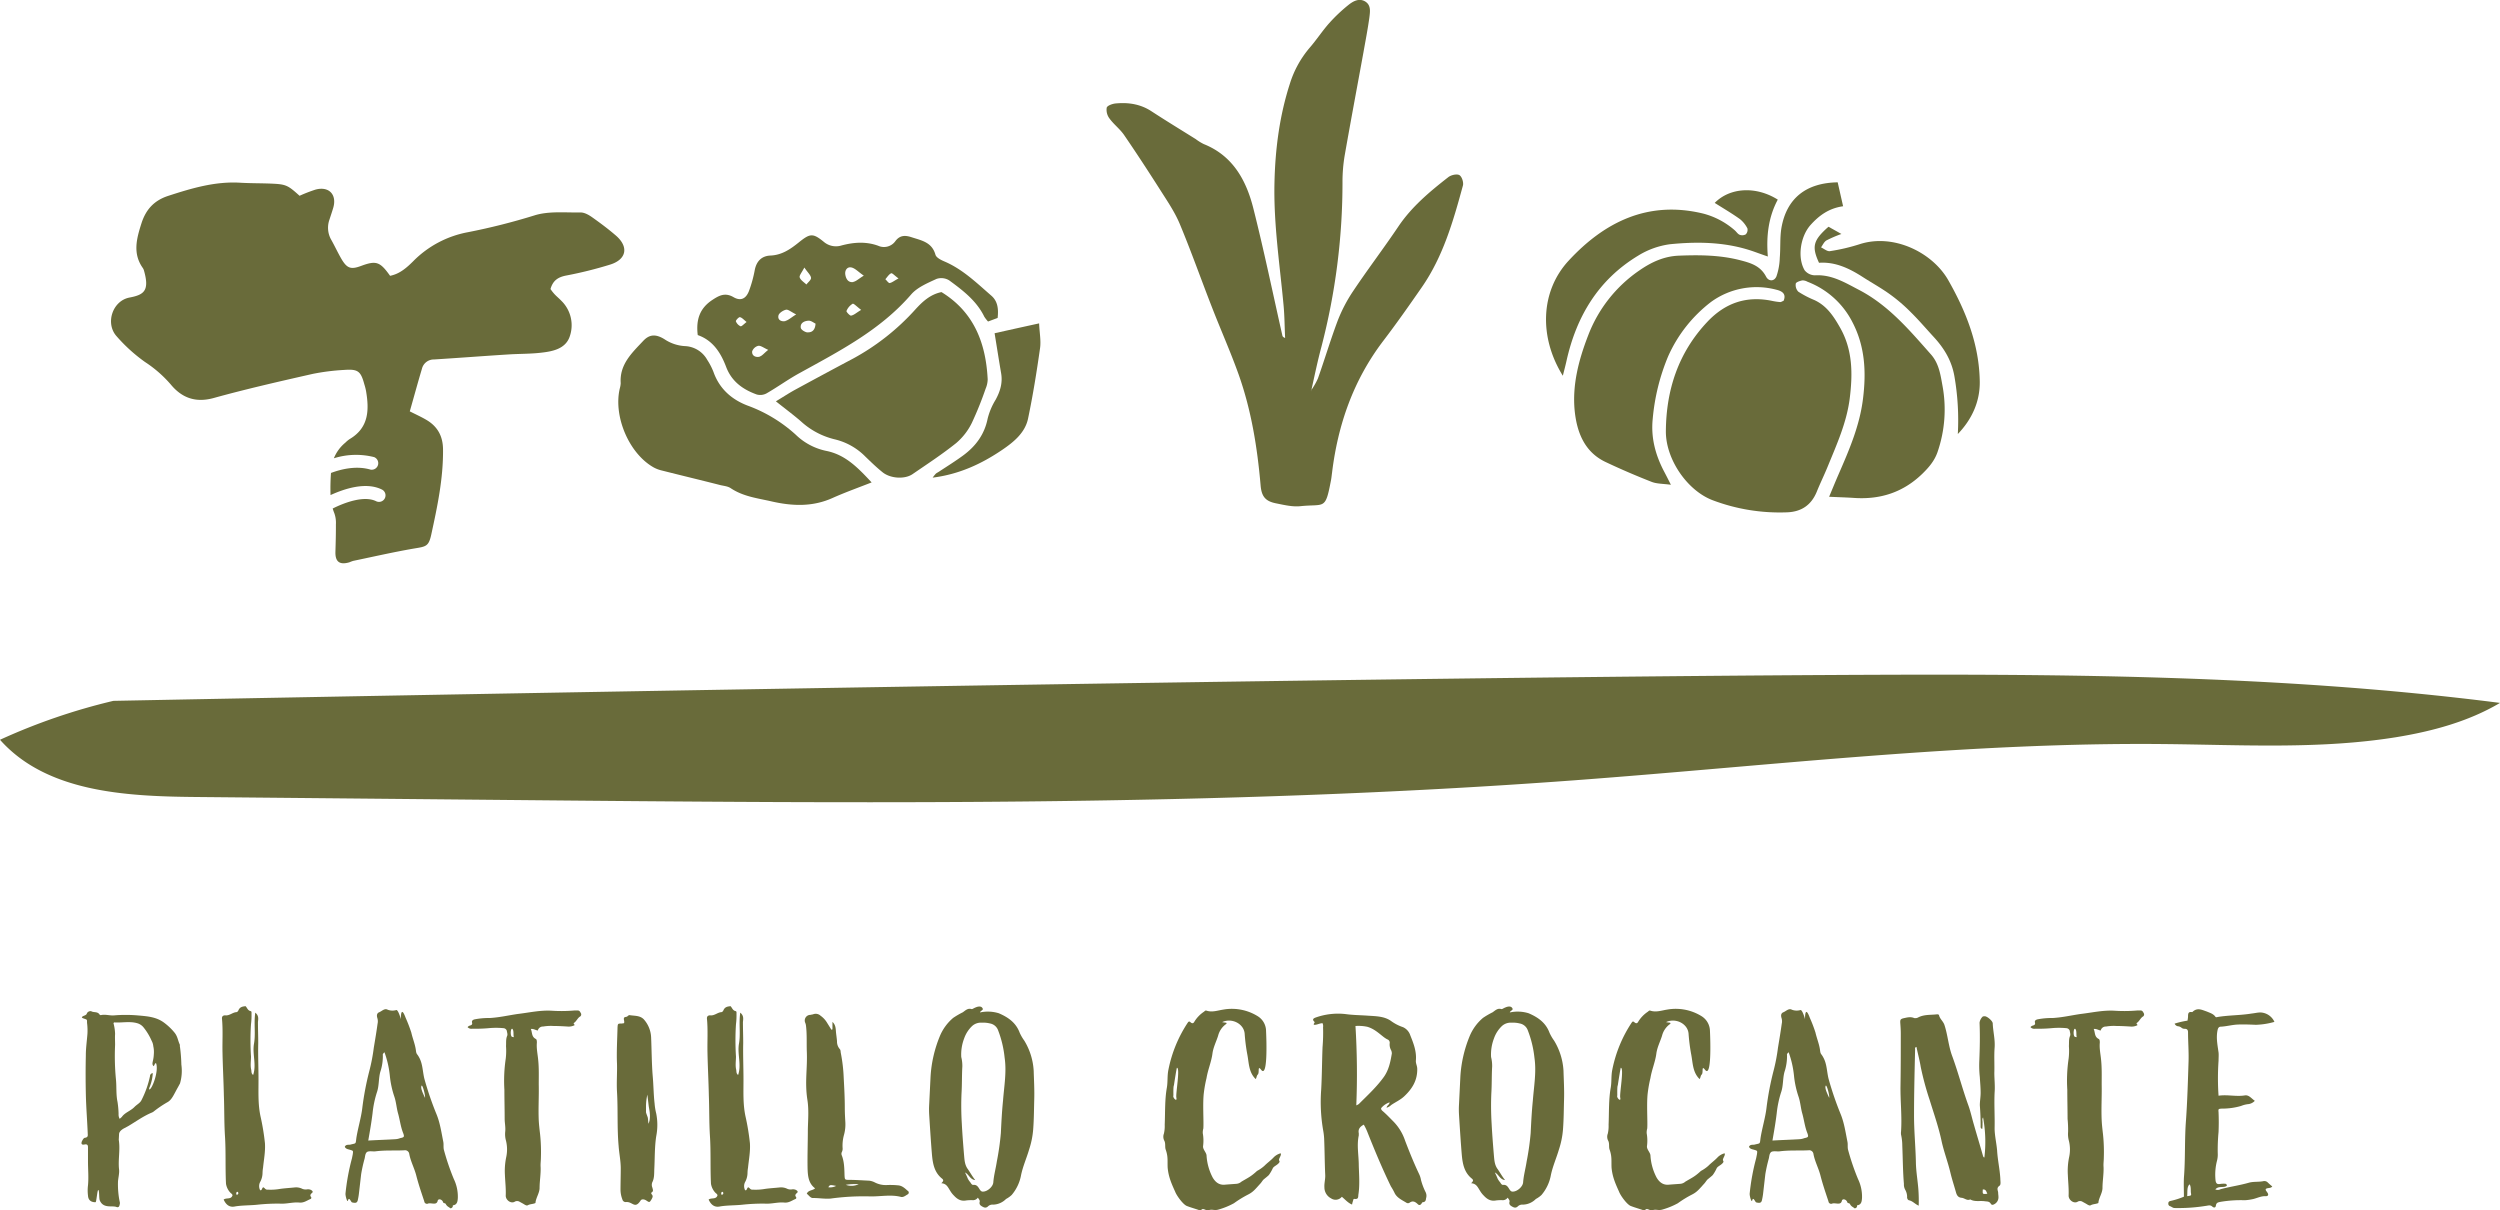 <svg xmlns="http://www.w3.org/2000/svg" viewBox="0 0 998.14 483.28"><defs><style>.cls-1{fill:#696b3a;}</style></defs><g id="Layer_2" data-name="Layer 2"><g id="Layer_1-2" data-name="Layer 1"><path class="cls-1" d="M39.63,404.88a.72.72,0,0,0,.64.42c1.72-.42,3.43.22,5.15.11a56.28,56.28,0,0,1,9.54,0c3.64.32,7.29.54,10.4,2.79a23.17,23.17,0,0,1,4.4,4.18c1.18,1.5,1.28,3.11,2,4.61.11.32,0,.75.11,1.07a64.62,64.62,0,0,1,.54,7,17.87,17.87,0,0,1-.54,7.5l-.75,1.39c-1.71,3-2.46,5.15-4.29,6.12a44.56,44.56,0,0,0-5.25,3.53,3.48,3.48,0,0,1-1.07.65c-3.33,1.39-6.22,3.53-9.33,5.36l-1.4.75c-2.14,1.07-2.25,2.14-2.25,2.57l-.11,2.15c.65,4-.32,7.93.11,11.79.22,1.61-.43,3.75-.43,5.26a34.61,34.61,0,0,0,.65,7.5,2.09,2.09,0,0,1,0,1.4c-.11.75-.54,1.18-1.29.85-1.82-.64-5.25.75-6.65-2.68-.32-1-.1-3.75-.54-4.07S38.55,480,38.13,480c-1.83,0-2.9-.86-3-2.68a16.79,16.79,0,0,1,0-4.07c.31-3,0-6.54,0-9.55v-5.68c0-.86-.33-1.29-1.4-1.07s-1.39-.22-1.07-1.18c.32-.65.75-1.5,1.28-1.5,1.4-.22,1.08-1.08,1.08-1.93-.22-5.26-.64-10.4-.75-15.66s-.11-10.18,0-15.33c0-2.9.42-5.69.64-8.58a24,24,0,0,0-.11-4c-.11-.64,0-1.07-.11-1.5s-1.92-.64-2-1.07c.21-.75,1.82-.64,2-1.61a1.61,1.61,0,0,1,1.72-.86C37.38,404.34,38.77,403.8,39.63,404.88Zm5.68,3.64a18.37,18.37,0,0,1,.64,4.29c-.1,1.39,0,2.89,0,4.4a96.68,96.68,0,0,0,.33,13.61c.32,3,0,6.12.64,9.12a37.36,37.36,0,0,1,.43,4.82,3.38,3.38,0,0,0,.43,1.94,8.6,8.6,0,0,0,.86-.76c1.28-1.82,3.53-2.36,5.14-4.07.86-.86,2.15-1.5,2.68-2.57a38.28,38.28,0,0,0,3.43-9.65A1.19,1.19,0,0,1,61,428.46a17.3,17.3,0,0,1-1.4,5.9c-.11.43,0,.43,0,.64,1.07,0,3.76-7.07,2.79-10.29,0-.11-.11-.21-.32-.21-.32.21-.32.75-.75,1.18-.65-.64-.43-1.29-.32-1.93a14.19,14.19,0,0,0,.42-2.9,10.22,10.22,0,0,0-.21-3.11,5.48,5.48,0,0,0-.64-2.14,23.27,23.27,0,0,0-3.22-5.36,5,5,0,0,0-2.57-1.72c-3-.86-6.11-.11-9.12-.32C45.53,408.2,45.42,408.31,45.31,408.52Z"></path><path class="cls-1" d="M100.1,403.7c.43.1.32.75.32,1.07a27.94,27.94,0,0,1-.21,4.18,102.35,102.35,0,0,0,0,12.87c0,1.82-.33,3.64.11,5.36.1.75,0,1.5.75,2,1.39-4.07-.33-8.14.31-12.32.76-4-.1-8.15.54-12.55,1.5,1.18,1.18,2.57,1.07,3.75,0,2.79.11,5.58.11,8.36-.11,4.94.11,9.76.11,14.7s-.22,9.65.75,14.36a93.14,93.14,0,0,1,1.82,10.94c.22,3.32-.43,6.54-.75,9.76a14.1,14.1,0,0,0-.21,2.14,7.81,7.81,0,0,1-.86,3.43,3.57,3.57,0,0,0-.11,3.43.46.46,0,0,0,.65-.31c.53-1,.53-1.08,1.39-.22a1.19,1.19,0,0,0,1,.32,20.53,20.53,0,0,0,4.39-.21c2-.33,4.07-.43,6.22-.65a5.56,5.56,0,0,1,3.21.54,3.5,3.5,0,0,0,1.83.22,2.83,2.83,0,0,1,1.61.21c.53.32,1.07.75.32,1.29-.54.53-.75.85-.32,1.5a.51.51,0,0,1-.22.85c-1.5.65-2.68,1.61-4.5,1.4-2.57-.22-5.15.64-7.83.43a78.39,78.39,0,0,0-8.79.43c-2.79.32-6.43.21-9.22.75-1.93.32-3.33-.65-4.29-2.79,1.07-.86,3,.1,3.54-1.72-.11-.54-.64-.75-1-1.18a6.79,6.79,0,0,1-1.61-3.43c-.32-6.43,0-12.87-.42-19.19-.33-5.36-.22-10.72-.43-16.09-.11-5.68-.43-11.25-.54-16.94-.11-4.5.22-9.11-.21-13.62-.11-1.07.53-1.39,1.28-1.39,1.72.22,2.9-1.18,4.51-1.28.32,0,.53-.33.75-.65.53-1.39,1.6-1.61,2.89-1.72C98.71,402.41,98.92,403.48,100.1,403.7Zm-5.79,72.91c-.11.21,0,.32.21.32.43.11.54-.11.65-.53-.11-.22,0-.54-.43-.54S94.42,476.29,94.31,476.61Z"></path><path class="cls-1" d="M158.21,403.27c.64-.22,1.61,2.68,1.82,3.64,0-2.68.43-4.61,1.93-.53a57.25,57.25,0,0,1,2.26,5.89c.53,2.36,1.5,4.62,1.82,7,.21,1.82.43,1.28,1.29,2.89,1.5,2.68,1.39,5.79,2.14,8.68a126.44,126.44,0,0,0,4.82,14.05c1.4,3.43,1.94,7.18,2.69,10.94.21,1,0,2,.21,3.11a94.43,94.43,0,0,0,4,11.79,16.18,16.18,0,0,1,1.6,7.61c-.1,1.29-.21,2.69-2,2.9a1,1,0,0,1-1,1.18c-.53-.54-1.28-.64-1.82-1.72-.21-.43-1-.21-1.07-.75-.43-1.18-1.93-1.5-2.15-.53-.43,1.93-2.46.75-3.75,1.07a1.08,1.08,0,0,1-1.61-.86c-1.18-3.54-2.36-7-3.22-10.4-.75-2.9-2.25-5.57-2.78-8.58a1.69,1.69,0,0,0-1.93-1.39c-4.19.21-7.4-.11-11.69.43-1,.1-2.79-.32-3.43.43s-.54,1.82-.86,2.79a59.11,59.11,0,0,0-1.29,5.89l-.85,7.4a24.89,24.89,0,0,1-.43,2.68c-.22,1.29-.75,1.61-2.36,1.18-.43-.11-1.18-2.47-1.61-.75-.22,1-1.07-1.72-1-2.79a87.84,87.84,0,0,1,2.58-14.05l.32-1.6c.21-1.5.21-1.4-1.18-1.83-.75-.21-1.61-.32-2-1.17.43-1,1.4-.75,2.15-.86,2.46-.64,2.14-.11,2.46-2.58.54-3.64,1.93-8.25,2.36-11.9a116.9,116.9,0,0,1,2.79-14.8,72.57,72.57,0,0,0,1.82-9.43c.54-3.22,1.08-6.43,1.5-9.54a4.41,4.41,0,0,0-.1-2.36c-.22-.75-.32-1.83.75-2.25s2.14-1.72,3.43-1A5.4,5.4,0,0,0,158.21,403.27Zm-5.36,18a19.75,19.75,0,0,1-1,6.65c-.75,2.68-.43,5.57-1.39,8.26a40.68,40.68,0,0,0-1.71,8.25c-.44,3.65-1.08,7.29-1.72,10.94,3.54-.22,7.4-.32,10.83-.54a6.11,6.11,0,0,0,1.93-.43c1.61-.32,1.72-.53,1.18-2-1-2.47-1.29-5.15-2-7.72-.64-2.15-.75-4.51-1.5-6.76a37.3,37.3,0,0,1-1.82-8.36,38.51,38.51,0,0,0-2.15-9.44C153,420.53,152.74,421,152.85,421.28Zm16.83,17.05c.22-.75-.75-4.61-1.28-4.93C167.54,434.25,169.47,437.69,169.68,438.33Z"></path><path class="cls-1" d="M231.87,404.45a1,1,0,0,1-.43,1.5c-.86.64-1.28,1.71-2.14,2.36-.64.43.11.53.11,1a5.09,5.09,0,0,1-2.79.54c-1.83-.11-3.75-.22-5.58-.22a18.34,18.34,0,0,0-4.18.22,2.09,2.09,0,0,0-2.14,1.6c-1-.21-1.72-.75-2.79-.64.64,1.4.21,3.11,2,4,.42.21.42,1,.42,1.5-.21,2.36.33,4.61.54,7,.32,3.22.21,6.44.21,9.65.11,4.83-.21,9.54,0,14.37.11,1.93.33,3.75.54,5.57a67.68,67.68,0,0,1,.32,9.33c0,1.18-.21,2.47-.11,3.76.11,2.78-.42,5.57-.42,8.47-.11,1.93-1.29,3.54-1.61,5.47,0,.21,0,.32-.11.42-1,.43-2,.33-3,.86-.32.22-.75,0-1.18-.21-.64-.43-1.5-.86-2.25-1.29a1.89,1.89,0,0,0-1.83.11c-1.5.86-3.64-.75-3.53-2.57.11-2.69-.22-5.47-.33-8.15a26.93,26.93,0,0,1,.54-7.19,14.54,14.54,0,0,0-.1-6.43,9.7,9.7,0,0,1-.33-3.54c.22-1.82-.21-3.54-.21-5.25,0-3.86-.11-7.73-.11-11.59a59.88,59.88,0,0,1,.54-12.43,26.34,26.34,0,0,0,.11-5c.1-1.29-.11-2.68.42-4,.33-.64,0-1.39-.11-2.15a1.5,1.5,0,0,0-1.17-1,30.88,30.88,0,0,0-6.23,0,62.69,62.69,0,0,1-6.43.21,2,2,0,0,1-1.82-.64,1.7,1.7,0,0,1,1-.64c.65-.22,1-.43.75-1.29-.1-.64.33-1,1.08-1.18a29,29,0,0,1,6-.53c3.86-.22,7.51-1.08,11.15-1.61,4.61-.54,9.12-1.61,13.84-1.29a58.65,58.65,0,0,0,8.79-.11h1.18C231.23,403.37,231.55,403.8,231.87,404.45Zm-27.66,6.43c-.43.64-.43,3,.32,3.11l.64.11c-.32-.86.11-2.69-.64-3.33C204.53,410.66,204.32,410.77,204.21,410.88Z"></path><path class="cls-1" d="M257.06,407a11.51,11.51,0,0,1,2.9,7.08c.22,4.71.22,10.5.64,15.55.33,3.64.33,7.29.75,10.93a24,24,0,0,0,.65,4,23.66,23.66,0,0,1,0,9.11c-.65,4.29-.54,8.58-.75,12.76-.11,1.93.1,3.86-.86,5.69a2.91,2.91,0,0,0,.11,2.14c.1.65.53,1.29-.32,1.82-.33.22-.11.64.1.86.54.64.22,1.18-.1,1.82-.86,1.4-.86,1.4-2.15.54-.86-.54-1.82-.64-2.25,0-2.36,3.65-3.22.32-5.9.64a1.36,1.36,0,0,1-1.39-1.07,10.89,10.89,0,0,1-.75-3.75c0-2.9.1-5.79.1-8.58,0-3.11-.64-6-.85-9-.65-7.29-.22-14.47-.65-21.66-.21-3.75.11-7.61,0-11.26-.21-4.39.11-10,.21-14.36.11-1.61.11-1.61,1.83-1.61a2,2,0,0,1,.75-.11c.32-.75-.21-1.39,0-2.14.32-.54,1.07-.22,1.5-.75.22-.22.65-.43.86-.33C253.42,405.63,255.56,405.41,257.06,407Zm.86,34.53V444c0,.43.65,1.83.75,2.36l.22,2.36c.11-.43.11-.11.43-1.28a9.89,9.89,0,0,0,.1-3c0-.64-.32-2.14-.42-2.89l-.54-4.51A22.1,22.1,0,0,0,257.92,441.55Z"></path><path class="cls-1" d="M293.73,403.7c.43.1.32.75.32,1.07a27.94,27.94,0,0,1-.21,4.18,102.35,102.35,0,0,0,0,12.87c0,1.82-.33,3.64.11,5.36.1.75,0,1.5.75,2,1.39-4.07-.33-8.14.31-12.32.76-4-.1-8.15.54-12.55,1.5,1.18,1.18,2.57,1.07,3.75,0,2.79.11,5.58.11,8.36-.11,4.94.11,9.76.11,14.7s-.22,9.65.75,14.36a93.14,93.14,0,0,1,1.82,10.94c.22,3.32-.43,6.54-.75,9.76a14.1,14.1,0,0,0-.21,2.14,7.81,7.81,0,0,1-.86,3.43,3.57,3.57,0,0,0-.11,3.43.46.46,0,0,0,.65-.31c.53-1,.53-1.08,1.39-.22a1.19,1.19,0,0,0,1,.32,20.53,20.53,0,0,0,4.39-.21c2-.33,4.07-.43,6.22-.65a5.61,5.61,0,0,1,3.22.54,3.44,3.44,0,0,0,1.82.22,2.83,2.83,0,0,1,1.61.21c.54.32,1.07.75.32,1.29-.54.53-.75.85-.32,1.5a.51.51,0,0,1-.22.85c-1.5.65-2.68,1.61-4.5,1.4-2.57-.22-5.15.64-7.83.43a78.39,78.39,0,0,0-8.79.43c-2.79.32-6.43.21-9.22.75-1.93.32-3.33-.65-4.29-2.79,1.07-.86,3,.1,3.54-1.72-.11-.54-.64-.75-1-1.18a6.79,6.79,0,0,1-1.61-3.43c-.32-6.43,0-12.87-.42-19.19-.33-5.36-.22-10.72-.43-16.09-.11-5.68-.43-11.25-.54-16.94-.11-4.5.22-9.11-.21-13.62-.11-1.07.53-1.39,1.28-1.39,1.72.22,2.9-1.18,4.51-1.28.32,0,.53-.33.75-.65.53-1.39,1.6-1.61,2.89-1.72C292.34,402.41,292.55,403.48,293.73,403.7Zm-5.79,72.91c-.11.21,0,.32.21.32.43.11.54-.11.65-.53-.11-.22,0-.54-.43-.54S288.05,476.29,287.94,476.61Zm39.78-71A9.23,9.23,0,0,1,330,408l1.93,3.11c.21,0,.32-.11.43-.11v-3c1.29,1.17,1.29,2.67,1.39,3.86s.33,2.57.43,3.85a4.56,4.56,0,0,0,1.08,3.11c.42.44.32,1,.42,1.5a64.24,64.24,0,0,1,1.18,10.09c.22,4,.43,7.93.43,11.9,0,1.93.11,3.86.22,5.79a15.74,15.74,0,0,1-.54,5,15.91,15.91,0,0,0-.54,5.47,2.91,2.91,0,0,1-.32,1.39,1.61,1.61,0,0,0,0,1.39c1,2.58,1,5.37,1.08,8,.1,1.61.1,1.72,1.82,1.72,2.68,0,5.36.21,8,.32a6.75,6.75,0,0,1,2.36.75,9.52,9.52,0,0,0,4.61,1,30.92,30.92,0,0,1,4.51.11c1.6.1,2.67,1.07,3.85,2.14a.82.82,0,0,1,0,1.5c-.75.43-1.6,1.18-2.57,1-4.07-1.08-8.26-.11-12.44-.22a96.19,96.19,0,0,0-15.65.86c-2.25.21-4.61-.22-7-.22-1.07.11-1.72-1.07-2.57-1.71.64-1.5,2.25-1.18,3.32-2.15-2.68-2-2.9-5-3-7.93-.1-5.25.11-10.51.11-15.76.11-4,.43-7.94-.21-11.8-1.07-7.18.1-12.22-.21-19.3-.11-3.32.1-6.75-.33-10.18a4,4,0,0,0-.32-1.18,2.26,2.26,0,0,1,2.15-3.11c.32-.11.64-.11,1-.22A2.84,2.84,0,0,1,327.72,405.63Zm3,68.41a5.11,5.11,0,0,0,3.11-.54C331.36,473,331.36,473,330.72,474Zm6.87-1a6.76,6.76,0,0,0,5.25-.21A21.26,21.26,0,0,0,337.59,473.07Z"></path><path class="cls-1" d="M392.27,402.52c.53.85-.75.85-1,1.71a14.8,14.8,0,0,1,7.51.32c3.75,1.61,6.86,3.76,8.36,7.83a18.32,18.32,0,0,0,1.82,3.11,25.88,25.88,0,0,1,3.75,12.12c.11,3.75.33,7.5.22,11.25-.11,4-.11,8.05-.43,12.12a33.83,33.83,0,0,1-1.61,7.94c-1,3.43-2.46,6.64-3.21,10.18a16.87,16.87,0,0,1-3.76,8,10.5,10.5,0,0,1-2.25,1.6,7.58,7.58,0,0,1-5.15,2.26,2.57,2.57,0,0,0-2,.64c-.86.86-1.61.54-2.36.11s-1.29-.86-1-1.93c.11-.54-.32-1-.75-1.61a2.36,2.36,0,0,1-2.25,1,17,17,0,0,0-2.36.11c-2.15.43-3.65-.54-4.93-1.93a9.26,9.26,0,0,1-1.5-1.93c-.86-1.29-1.4-2.89-3.54-3,.75-.75,1.07-1.18.32-1.83-3.11-2.46-3.75-6-4.07-9.75-.43-5.15-.75-10.4-1.08-15.55a35.45,35.45,0,0,1,0-4.61l.54-11a50.14,50.14,0,0,1,3.65-15.87,19.16,19.16,0,0,1,5.36-7.4,32.35,32.35,0,0,1,3.86-2.25c1.07-.76,2-1.72,3.43-1.29.32.11.75-.22,1.18-.43a10.77,10.77,0,0,1,1.07-.43C391,401.76,391.83,401.76,392.27,402.52Zm-4.08,7.07a12.42,12.42,0,0,0-3.22,4.94,18,18,0,0,0-1.18,7.5,14.62,14.62,0,0,1,.43,3.76c-.21,3.53-.1,7.07-.32,10.61a115.85,115.85,0,0,0,.11,12.22c.21,4.08.53,8.15.86,12.12.21,2.15.21,4.29,1.6,6.11.75,1.07,1.83,3,2.9,4.29-2-.11-2.68-2.47-4.08-3a22.46,22.46,0,0,1,1.08,2.36,7.24,7.24,0,0,0,1,1.5c.32.43.64,1.18,1.29,1.07,1.29-.11,1.82.75,2.36,1.61.32.53.75,1.18,1.5,1.07,1.71,0,4-2,4.07-3.75.22-2.79,1-5.58,1.4-8.26a105.6,105.6,0,0,0,1.61-11.36c.21-4.29.42-8.58.86-12.87.42-5.68,1.5-11.47.64-17.26a42.31,42.31,0,0,0-2.58-10.84,4.22,4.22,0,0,0-3.21-2.78,11.42,11.42,0,0,0-3.33-.32A5.21,5.21,0,0,0,388.19,409.59Z"></path><path class="cls-1" d="M502.16,405.73a7,7,0,0,1,3.32,5.9c.22,4.4.65,19-2,15.44-1.5-1.93-.54,1.18-1.29,1.93-.54.54-.43,1.29-.85,1.82-2.8-2.67-2.69-6.43-3.33-9.75a72.57,72.57,0,0,1-1.07-8.37c-.33-4-5.15-6.43-9-4.61a13.1,13.1,0,0,0,1.61.22c.21.21.21.43,0,.53a8.16,8.16,0,0,0-3.22,4.72c-.75,2.36-1.93,4.61-2.25,7.08-.43,3.32-1.82,6.43-2.36,9.76a50.25,50.25,0,0,0-1.07,5.89c-.54,4.29,0,11.37-.21,14.26a5.82,5.82,0,0,0-.22,1.93,16.48,16.48,0,0,1,.11,5.15c-.11,1.29,1.28,2.47,1.39,3.65a21.57,21.57,0,0,0,2.47,8.89c1.18,2,2.78,3.12,5.15,2.79l4.39-.32a3.48,3.48,0,0,0,1.93-.86c2.89-1.71,3.75-2,6.22-4.28a14.66,14.66,0,0,0,2.89-2c1.29-1.29,2.58-2.15,3.87-3.54a6.13,6.13,0,0,1,2.67-1.5c.54.86-1.28,2.47-.42,3.11a4.28,4.28,0,0,1-.11.53c-.75,1.08-2,1.4-2.57,2.25a16.28,16.28,0,0,1-1.61,2.79c-.65.65-1.4,1.18-2.15,1.83-.32.32-.64.85-1.07,1.39-2.25,2.47-3,3.54-5.15,4.61a43.26,43.26,0,0,0-5.57,3.43,29.33,29.33,0,0,1-6,2.47c-1.93.64-2.68-.32-4.39.43-.32.1-.75-.22-1.07-.32-.54-.22-1.08-.43-1.51,0a.73.73,0,0,1-.53.32c-2-.75-3.44-1.07-5.36-1.83-1.5-.64-4-4.07-4.61-5.68-1.51-3.32-2.68-6-3-9.65-.11-2.79.22-4.29-.75-7.08-.42-1.07,0-2.36-.53-3.53a3.42,3.42,0,0,1-.22-2.9,12.88,12.88,0,0,0,.33-3.54c.21-4.93,0-10,.85-14.8.43-2.46.11-4.82.65-7.29a52.18,52.18,0,0,1,7.82-18.87,1.84,1.84,0,0,1,.43-.32c.11.11.32.11.43.22.75.75,1.29.64,1.72-.22a12.79,12.79,0,0,1,3.75-3.86c.32-.21.54-.64,1.07-.43,2.25.75,4.5-.11,6.65-.43A19.55,19.55,0,0,1,502.16,405.73Zm-33.45,27.56c-.32.43-.22,3.75-.22,4.07-.43.86,1.61,2.9,1.18.86-.32-1.61,1.61-11.9.22-11.9C469.78,426.32,468.71,433.08,468.71,433.29Z"></path><path class="cls-1" d="M546.22,405.52c3.11.21,6.33.21,9,2a17.76,17.76,0,0,0,4.93,2.58,5.38,5.38,0,0,1,2.9,3.22c1.29,3.21,2.57,6.43,2.25,10.08-.11,1.17.54,2.14.54,3.32.1,4.61-2,8-5.26,11.05-1.5,1.39-3.43,2.25-5.14,3.42a4.43,4.43,0,0,1-1.83,1.08c.11-1,1.18-1.18,1.18-2.15a7.45,7.45,0,0,0-3.22,2.15c-.42.43.11,1.07.54,1.39,1.5,1.29,2.9,2.79,4.29,4.18a20,20,0,0,1,4.61,7.62c1.72,4.5,3.54,9,5.58,13.29a8.8,8.8,0,0,1,.75,2.36,25.52,25.52,0,0,0,1.82,4.82,3.28,3.28,0,0,1,.21,2.47c-.11,1-.32,1.5-1.39,1.61-.11,0-.32.32-.43.54-.43.64-1,.75-1.5.21-1.07-1-2-1.5-3.32-.54a1.13,1.13,0,0,1-1.18,0c-1.72-1.07-3.75-1.93-4.72-3.85a22.46,22.46,0,0,0-1.5-2.69c-3.43-7.07-6.43-14.26-9.33-21.55a21,21,0,0,0-1.5-3.11c-1.4.75-2.36,1.72-2,3.43v.86c-.86,4,0,7.94,0,12,.11,3.75.43,7.61-.11,11.36-.21,1,.22,2.26-1.6,2-.33-.1-.54.32-.54.65a9.35,9.35,0,0,0-.43,1.61c-1.61-.65-2.68-1.94-4.08-3.11a3.21,3.21,0,0,1-4.29.64,4.93,4.93,0,0,1-2.67-4.4c-.11-1.71.42-3.32.32-5-.22-4.82-.22-9.75-.43-14.58a26.79,26.79,0,0,0-.32-2.79,66.5,66.5,0,0,1-.86-16.62c.32-5.68.32-11.26.54-16.94a69,69,0,0,0,.21-8,2.83,2.83,0,0,0-.21-1.61c-1.19,0-2.26.75-3.44.64-.32-.53.65-.85.11-1.28-.86-.86-.32-1.29.54-1.61a26.6,26.6,0,0,1,12-1.39C540.22,405.3,543.22,405.3,546.22,405.52Zm-4.71,35.81a5.36,5.36,0,0,0,1-.53c3.54-3.54,7.19-6.87,10.08-10.94,1.93-2.79,2.57-6,3.11-9.22a3,3,0,0,0-.32-1.39,4.66,4.66,0,0,1-.54-2.69,1.41,1.41,0,0,0-1-1.61,11.51,11.51,0,0,1-1.51-1c-1.92-1.5-3.75-3.22-6.43-4a17.17,17.17,0,0,0-4.72-.32A311.28,311.28,0,0,1,541.51,441.33Z"></path><path class="cls-1" d="M603.8,402.52c.53.85-.75.85-1,1.71a14.8,14.8,0,0,1,7.51.32c3.75,1.61,6.86,3.76,8.36,7.83a18.32,18.32,0,0,0,1.82,3.11,25.88,25.88,0,0,1,3.75,12.12c.11,3.75.33,7.5.22,11.25-.11,4-.11,8.05-.43,12.12a33.83,33.83,0,0,1-1.61,7.94c-1,3.43-2.46,6.64-3.21,10.18a16.87,16.87,0,0,1-3.76,8,10.5,10.5,0,0,1-2.25,1.6,7.58,7.58,0,0,1-5.15,2.26,2.57,2.57,0,0,0-2,.64c-.86.86-1.61.54-2.36.11s-1.29-.86-1-1.93c.11-.54-.32-1-.75-1.61a2.36,2.36,0,0,1-2.25,1,17,17,0,0,0-2.36.11c-2.15.43-3.65-.54-4.93-1.93a9.26,9.26,0,0,1-1.5-1.93c-.86-1.29-1.4-2.89-3.54-3,.75-.75,1.07-1.18.32-1.83-3.11-2.46-3.75-6-4.07-9.75-.43-5.15-.75-10.4-1.08-15.55a35.45,35.45,0,0,1,0-4.61l.54-11a50.14,50.14,0,0,1,3.65-15.87,19.16,19.16,0,0,1,5.36-7.4,32.35,32.35,0,0,1,3.86-2.25c1.07-.76,2-1.72,3.43-1.29.32.11.75-.22,1.18-.43a10.77,10.77,0,0,1,1.07-.43C602.51,401.76,603.36,401.76,603.8,402.52Zm-4.08,7.07a12.42,12.42,0,0,0-3.22,4.94,18,18,0,0,0-1.18,7.5,14.62,14.62,0,0,1,.43,3.76c-.21,3.53-.1,7.07-.32,10.61a115.85,115.85,0,0,0,.11,12.22c.21,4.08.53,8.15.86,12.12.21,2.15.21,4.29,1.6,6.11.75,1.07,1.83,3,2.9,4.29-2-.11-2.68-2.47-4.08-3a22.46,22.46,0,0,1,1.08,2.36,7.24,7.24,0,0,0,1,1.5c.32.43.64,1.18,1.29,1.07,1.29-.11,1.82.75,2.36,1.61.32.53.75,1.18,1.5,1.07,1.71,0,4-2,4.07-3.75.22-2.79,1-5.58,1.4-8.26a105.6,105.6,0,0,0,1.61-11.36c.21-4.29.42-8.58.86-12.87.42-5.68,1.5-11.47.64-17.26A42.31,42.31,0,0,0,610,411.41a4.22,4.22,0,0,0-3.21-2.78,11.42,11.42,0,0,0-3.33-.32A5.21,5.21,0,0,0,599.72,409.59Z"></path><path class="cls-1" d="M679.38,405.73a7.08,7.08,0,0,1,3.33,5.9c.21,4.4.64,19-2,15.44-1.5-1.93-.54,1.18-1.29,1.93-.53.54-.42,1.29-.85,1.82-2.79-2.67-2.69-6.43-3.33-9.75a74.83,74.83,0,0,1-1.07-8.37c-.32-4-5.15-6.43-9-4.61a13.1,13.1,0,0,0,1.61.22c.21.21.21.43,0,.53a8.19,8.19,0,0,0-3.21,4.72c-.75,2.36-1.94,4.61-2.26,7.08-.43,3.32-1.82,6.43-2.36,9.76a52.42,52.42,0,0,0-1.07,5.89c-.54,4.29,0,11.37-.21,14.26a5.82,5.82,0,0,0-.22,1.93,16.48,16.48,0,0,1,.11,5.15c-.11,1.29,1.29,2.47,1.39,3.65a21.57,21.57,0,0,0,2.47,8.89c1.18,2,2.79,3.12,5.15,2.79l4.39-.32a3.45,3.45,0,0,0,1.93-.86c2.9-1.71,3.75-2,6.22-4.28a14.91,14.91,0,0,0,2.9-2c1.28-1.29,2.57-2.15,3.86-3.54a6.11,6.11,0,0,1,2.68-1.5c.53.86-1.29,2.47-.43,3.11a4.28,4.28,0,0,1-.11.53c-.75,1.08-2,1.4-2.57,2.25a15.65,15.65,0,0,1-1.61,2.79c-.65.65-1.4,1.18-2.15,1.83-.31.32-.64.85-1.07,1.39-2.25,2.47-3,3.54-5.14,4.61a43.36,43.36,0,0,0-5.58,3.43,29.33,29.33,0,0,1-6,2.47c-1.92.64-2.67-.32-4.39.43-.32.1-.75-.22-1.07-.32-.54-.22-1.08-.43-1.5,0a.75.75,0,0,1-.54.32c-2-.75-3.43-1.07-5.36-1.83-1.5-.64-4-4.07-4.61-5.68-1.5-3.32-2.68-6-3-9.65-.11-2.79.21-4.29-.75-7.08-.43-1.07,0-2.36-.54-3.53a3.38,3.38,0,0,1-.21-2.9,13.27,13.27,0,0,0,.32-3.54c.21-4.93,0-10,.85-14.8.43-2.46.11-4.82.65-7.29a52.2,52.2,0,0,1,7.83-18.87,1.57,1.57,0,0,1,.42-.32c.11.11.33.11.43.22.76.75,1.29.64,1.72-.22a12.79,12.79,0,0,1,3.75-3.86c.32-.21.54-.64,1.07-.43,2.26.75,4.51-.11,6.65-.43A19.55,19.55,0,0,1,679.38,405.73Zm-33.45,27.56c-.32.43-.21,3.75-.21,4.07-.44.86,1.6,2.9,1.17.86-.32-1.61,1.61-11.9.22-11.9C647,426.32,645.93,433.08,645.93,433.29Z"></path><path class="cls-1" d="M718.84,403.27c.64-.22,1.61,2.68,1.82,3.64,0-2.68.43-4.61,1.93-.53a55,55,0,0,1,2.25,5.89c.54,2.36,1.51,4.62,1.82,7,.22,1.82.44,1.28,1.29,2.89,1.5,2.68,1.4,5.79,2.15,8.68a128.52,128.52,0,0,0,4.82,14.05c1.39,3.43,1.93,7.18,2.68,10.94.22,1,0,2,.22,3.11a94.43,94.43,0,0,0,4,11.79,16.18,16.18,0,0,1,1.6,7.61c-.1,1.29-.21,2.69-2,2.9a.94.94,0,0,1-1,1.18c-.54-.54-1.29-.64-1.82-1.72-.22-.43-1-.21-1.07-.75-.43-1.18-1.94-1.5-2.15-.53-.43,1.93-2.46.75-3.75,1.07a1.08,1.08,0,0,1-1.61-.86c-1.18-3.54-2.36-7-3.22-10.4-.75-2.9-2.25-5.57-2.78-8.58a1.7,1.7,0,0,0-1.94-1.39c-4.18.21-7.39-.11-11.68.43-1,.1-2.79-.32-3.43.43s-.54,1.82-.86,2.79a59.11,59.11,0,0,0-1.29,5.89l-.85,7.4a22.67,22.67,0,0,1-.44,2.68c-.21,1.29-.75,1.61-2.35,1.18-.43-.11-1.18-2.47-1.61-.75-.22,1-1.08-1.72-1-2.79a87.84,87.84,0,0,1,2.58-14.05l.32-1.6c.21-1.5.21-1.4-1.18-1.83-.75-.21-1.61-.32-2-1.17.43-1,1.4-.75,2.15-.86,2.46-.64,2.14-.11,2.46-2.58.54-3.64,1.93-8.25,2.36-11.9a115.16,115.16,0,0,1,2.79-14.8,72.57,72.57,0,0,0,1.82-9.43c.54-3.22,1.07-6.43,1.5-9.54a4.41,4.41,0,0,0-.1-2.36c-.22-.75-.33-1.83.75-2.25s2.14-1.72,3.43-1A5.4,5.4,0,0,0,718.84,403.27Zm-5.36,18a20,20,0,0,1-1,6.65c-.75,2.68-.43,5.57-1.39,8.26a41.38,41.38,0,0,0-1.72,8.25c-.43,3.65-1.07,7.29-1.71,10.94,3.54-.22,7.4-.32,10.83-.54a6.17,6.17,0,0,0,1.93-.43c1.6-.32,1.71-.53,1.18-2-1-2.47-1.29-5.15-2-7.72-.64-2.15-.75-4.51-1.5-6.76a37.88,37.88,0,0,1-1.83-8.36,38.48,38.48,0,0,0-2.14-9.44C713.59,420.53,713.37,421,713.48,421.28Zm16.83,17.05c.22-.75-.75-4.61-1.29-4.93C728.17,434.25,730.1,437.69,730.31,438.33Z"></path><path class="cls-1" d="M774.16,405.3c.32,1.5,1.61,2.36,2.15,3.86,1.39,4.19,1.61,8.58,3.22,12.76,2.35,6.44,4.07,13.19,6.43,19.63.86,2.46,1.39,5,2.14,7.5,1.18,4.18,2.47,8.36,3.65,12.55.11.21.21.53.53.53a53.31,53.31,0,0,0-.53-16c-.54.75-.11,1.5-.22,2.25a16.94,16.94,0,0,1-.1,2.36c-.75-.22-.65-.75-.65-1.18,0-2.68-.1-5.47-.32-8.26,0-1.61.32-3.32.32-5,0-2.14-.21-4.18-.32-6.22a43.15,43.15,0,0,1-.21-6.43c.21-5.15.32-10.19.1-15.33a4.07,4.07,0,0,1,1.08-2.26c.21-.32.75-.32,1.07-.32,1,.11,3,1.82,3.11,2.79.11,3.22,1,6.43.75,9.76s0,6.65-.11,10.08c0,2.57.33,5.14.11,7.83-.22,4.71.11,9.43,0,14.26,0,2.89.75,5.9,1,8.9.21,3.75,1.06,7.4,1.28,11.15,0,1.07.32,2.46-.32,2.89-1.4,1-.54,1.93-.54,2.9,0,.53.11,1,.11,1.5a3.09,3.09,0,0,1-1.93,3.11.8.8,0,0,1-1.18-.43c-.64-.86-1.39-.75-2.25-.86-2-.32-4.07.32-5.9-.75-1.28.64-2.25-.54-3.43-.64-1.39-.11-1.93-1-2.25-2.15-.75-2.68-1.61-5.25-2.25-7.93-1-4.18-2.47-8-3.44-12.23-1.17-5.68-3.1-11.15-4.82-16.72A115.7,115.7,0,0,1,766.87,426c-.43-2.68-1.18-5.36-1.71-8-.75.21-.54.64-.54.85-.21,8.9-.43,17.7-.43,26.6,0,6.32.64,12.65.75,19.08.11,3.54.75,7.08,1,10.62a59.73,59.73,0,0,1,.11,6.22c-1.51-.65-2.36-1.83-3.87-2.15-.53-.11-.85-.86-.75-1.5a5.9,5.9,0,0,0-.75-2.68,4.34,4.34,0,0,1-.53-2.36c-.43-5-.43-10.08-.65-15.23A20.46,20.46,0,0,0,759,453a4.64,4.64,0,0,1,0-1.18c.43-6.11-.32-12.33-.21-18.44.11-7,.11-13.84.11-20.8,0-1.4-.11-2.9-.22-4.4,0-.86,0-1.29,1.18-1.61,1.5-.32,2.9-.75,4.4-.1a2.41,2.41,0,0,0,1.72-.33c2.46-1.18,5-.86,7.5-1.18C773.73,405,774.16,405.09,774.16,405.3Zm19.3,71.31c-.43-.86-.53-1.82-1.82-1.71C791.53,476.82,791.53,476.82,793.46,476.61Z"></path><path class="cls-1" d="M855.86,404.45a1,1,0,0,1-.43,1.5c-.85.64-1.28,1.71-2.14,2.36-.65.43.1.53.1,1a5,5,0,0,1-2.78.54c-1.82-.11-3.76-.22-5.58-.22a18.34,18.34,0,0,0-4.18.22,2.09,2.09,0,0,0-2.14,1.6c-1-.21-1.72-.75-2.79-.64.64,1.4.21,3.11,2,4,.44.21.44,1,.44,1.5-.22,2.36.32,4.61.53,7,.32,3.22.22,6.44.22,9.65.1,4.83-.22,9.54,0,14.37.1,1.93.32,3.75.53,5.57a67.68,67.68,0,0,1,.32,9.33c0,1.18-.21,2.47-.1,3.76.1,2.78-.43,5.57-.43,8.47-.11,1.93-1.29,3.54-1.61,5.47,0,.21,0,.32-.11.42-1,.43-2,.33-3,.86-.32.22-.75,0-1.18-.21-.64-.43-1.5-.86-2.25-1.29a1.87,1.87,0,0,0-1.82.11c-1.51.86-3.65-.75-3.55-2.57.11-2.69-.21-5.47-.31-8.15a26.93,26.93,0,0,1,.53-7.19,14.4,14.4,0,0,0-.11-6.43,10.15,10.15,0,0,1-.32-3.54,43,43,0,0,0-.21-5.25c0-3.86-.11-7.73-.11-11.59a59.88,59.88,0,0,1,.53-12.43,25.55,25.55,0,0,0,.11-5c.11-1.29-.11-2.68.43-4,.32-.64,0-1.39-.1-2.15a1.51,1.51,0,0,0-1.19-1,30.69,30.69,0,0,0-6.21,0,63,63,0,0,1-6.44.21,2,2,0,0,1-1.82-.64,1.68,1.68,0,0,1,1-.64c.64-.22,1-.43.75-1.29-.11-.64.32-1,1.07-1.18a29,29,0,0,1,6-.53c3.87-.22,7.51-1.08,11.15-1.61,4.62-.54,9.12-1.61,13.84-1.29a58.65,58.65,0,0,0,8.79-.11h1.18C855.22,403.37,855.54,403.8,855.86,404.45Zm-27.66,6.43c-.43.64-.43,3,.32,3.11l.64.11c-.32-.86.11-2.69-.64-3.33C828.52,410.66,828.3,410.77,828.2,410.88Z"></path><path class="cls-1" d="M884.59,406.05a.89.89,0,0,0,.75,0c4.5-.75,9.12-.64,13.62-1.39,1.18-.11,2.36-.43,3.54-.43a6.39,6.39,0,0,1,5.58,3.76,29.78,29.78,0,0,1-7.4,1.17c-2.47-.1-4.83-.21-7.29-.1-2.26.1-4.51.75-6.76.85-.64,0-1,.44-1.18,1.08-.75,3.11-.11,6.11.32,9.22.11,1.07,0,2.14,0,3.32a101.33,101.33,0,0,0,0,13.94c3.54-.53,7,.43,10.4-.11,1.72-.32,2.68,1.19,4.08,2.15a4.4,4.4,0,0,1-2.36,1.29,10.69,10.69,0,0,0-3.11.75,26.72,26.72,0,0,1-7.72,1.07c-1.4.11-1.4.11-1.29,1.5.11,2.58.11,5.14,0,7.83a75.84,75.84,0,0,0-.32,8.57,9.66,9.66,0,0,1-.32,3,22,22,0,0,0-.54,7.93c.21,1.08.65,1.4,1.61,1.29a8.69,8.69,0,0,1,2.36-.11.74.74,0,0,1,.53.75c-1.17,1.07-3.32-.1-4.6,1.51a2.5,2.5,0,0,0,2.14-.11c3.75-1,7.51-1.5,11.26-2.58,1.93-.53,4-.21,5.9-.64a1.92,1.92,0,0,1,1.5.43,24.92,24.92,0,0,0,1.93,1.71c-.65.86-1.83.43-2.58,1-.21.64.43,1,.65,1.5.53.75.32,1.39-.65,1.39-1.71-.11-3.21.65-4.82,1.08a20.6,20.6,0,0,1-3.54.53,48.75,48.75,0,0,0-9.76.65c-.86.21-1.61.21-1.82,1.5-.11.86-.75,1-1.5.32s-1.61-.32-2.47-.22a68.92,68.92,0,0,1-12.54.86c-.65,0-1.18-.53-1.83-.75a1,1,0,0,1-.64-1.07c0-.64.32-.86.86-1a30.78,30.78,0,0,0,5.36-1.71c0-2.47-.11-4.93,0-7.51.64-7.93.21-15.44.86-23.37.53-7.72.75-15.55,1-23.27.11-3.86-.21-7.72-.21-11.47,0-1-.43-1.4-1.29-1.4-1.39,0-1.18-.75-2.57-1a1.72,1.72,0,0,1-1.5-1.07,33.5,33.5,0,0,1,5.14-1.19,10.28,10.28,0,0,0,.22-1.71c0-1.07.1-1.93,1.5-1.71.1,0,.32,0,.32-.11,1.93-1.82,3.75-.75,5.68-.11C882.45,404.45,883.74,404.77,884.59,406.05Zm-11.36,71.52c1.71-.21,1.71-.21,1.5-1.39-.11-.75.11-2.57-.54-3.32C873,473.93,873.44,476.29,873.23,477.57Z"></path><path class="cls-1" d="M781.67,173.29a102.23,102.23,0,0,0-1.38-23.17c-1.09-6.1-4-10.93-8-15.33-3.11-3.36-6.08-6.88-9.34-10.09a65.64,65.64,0,0,0-8.31-7.14c-3.55-2.58-7.43-4.69-11.13-7.09-5.35-3.42-10.9-6-17.26-5.55-3-6.5-2.32-9,3.78-14.39,1.36.75,2.87,1.59,5.16,2.89A47.13,47.13,0,0,0,729.2,96c-.94.57-1.46,1.82-2.14,2.76,1.17.55,2.48,1.7,3.57,1.51a76.21,76.21,0,0,0,11.71-2.73c13.5-4.46,29.11,3.15,35.48,14.26,7.24,12.72,12.38,25.83,12.61,40.48C790.56,160.28,787.33,167.4,781.67,173.29Z"></path><path class="cls-1" d="M773.64,180.28c-1.17,3.57-3.46,6.28-6.17,8.91-7.64,7.38-16.69,10.3-27.11,9.62-3.08-.21-6.16-.29-10.07-.47,1.39-3.31,2.53-6.12,3.76-8.94,4.25-9.75,8.47-19.5,9.77-30.24,1.31-10.56.86-20.77-4.22-30.52a33.55,33.55,0,0,0-17.93-16.14,4,4,0,0,0-2.09-.55c-1,.21-2.53.71-2.61,1.31a3.8,3.8,0,0,0,1,3.18,38.26,38.26,0,0,0,6.31,3.31c5,2.24,7.77,6.46,10.35,11,5.11,8.94,5.11,18.54,3.88,28.36-1.22,9.6-5.16,18.3-8.78,27.14-1.38,3.39-3,6.67-4.38,10.09-2.19,5.32-6.13,8-11.86,8.21a75.66,75.66,0,0,1-29.67-4.82c-10.24-3.86-18.82-16.5-18.71-27.61.13-16.53,5-31.36,16.57-43.64,7.17-7.58,15.65-10.47,25.89-8.34a25.14,25.14,0,0,0,3.23.47c.31,0,.65-.26,1.31-.52,1.14-2.66-.47-3.83-2.82-4.4a30.9,30.9,0,0,0-26.12,4.84A55.91,55.91,0,0,0,666,142.3a83.67,83.67,0,0,0-6.15,25c-.76,7.61,1.15,14.55,4.67,21.17.75,1.41,1.46,2.84,2.6,5.08-3.13-.44-5.6-.34-7.71-1.17-6.13-2.4-12.18-5-18.15-7.82-8.7-4-11.7-12.1-12.56-20.6-1-10.34,1.62-20.3,5.37-30A55.21,55.21,0,0,1,654.49,108c4.8-3.33,9.85-5.68,15.72-5.92,8.26-.33,16.5-.28,24.61,1.83,4.12,1.07,8,2.19,10.27,6.49,1.07,2.09,3.36,2,4.19-.13a25.06,25.06,0,0,0,1.31-7.4c.34-4,0-8.11.68-12,2.08-11.68,9.82-17.88,22.44-18.07l2.16,9.55c-5.73.8-9.64,3.75-13,7.48-4.1,4.61-5.32,13.08-2.35,18.09a5.33,5.33,0,0,0,4.14,2c6.65-.37,11.89,2.87,17.44,5.76,11.92,6.18,20.26,16.13,28.89,25.88,3.2,3.65,3.78,8.19,4.61,12.73A52,52,0,0,1,773.64,180.28Z"></path><path class="cls-1" d="M705.82,102.41c-3-1-5.48-2-8-2.76-10.19-3.08-20.67-3.18-31.07-2.14A32.28,32.28,0,0,0,654,102.1c-15.82,9.57-24.58,24.16-28.55,41.92-.39,1.77-.86,3.54-1.48,6-9.49-15.23-9.1-33.65,2.37-46,14.31-15.45,31.75-24.08,53.7-18.74a31,31,0,0,1,12.51,6.62c.71.6,1.23,1.51,2,1.83a2.89,2.89,0,0,0,2.45-.16,2.59,2.59,0,0,0,.67-2.37,11.43,11.43,0,0,0-3-3.73c-3.25-2.32-6.7-4.33-10.06-6.46,6.08-6.18,16.48-6.78,25.18-1.31C706.08,86.62,705.14,94.18,705.82,102.41Z"></path><path class="cls-1" d="M523.42,156a.94.94,0,0,1,.06.28s0-.1,0-.15a2.17,2.17,0,0,1,.11-.42A1.21,1.21,0,0,0,523.42,156Z"></path><path class="cls-1" d="M584.08,74.08c-3.86,14.18-7.9,28.33-16.42,40.61-5,7.22-10.06,14.42-15.38,21.4-11.91,15.64-18.12,33.42-20.46,52.71-.13.91-.21,1.83-.37,2.71-2.34,12.36-2.42,9.57-12.22,10.58-3.21.34-6.57-.49-9.81-1.14-4.24-.84-5.76-2.79-6.12-7.2-1.3-15-3.68-29.87-8.73-44.13-3.26-9.15-7.22-18-10.74-27.08-4.33-11.08-8.29-22.34-12.88-33.32-2-4.69-4.93-9-7.66-13.29-4.72-7.4-9.52-14.78-14.47-22-1.64-2.4-4.09-4.22-5.81-6.57A5.76,5.76,0,0,1,441.86,43c.23-.84,2.29-1.59,3.62-1.7,5-.47,9.83.24,14.21,3.1,5.84,3.81,11.78,7.43,17.7,11.13a19.67,19.67,0,0,0,3.23,2C492.25,62.19,497.56,72,500.38,83.1,504.65,100,508.17,117,512,134c.07.32.28.63,1.09.94-.21-4.38-.21-8.78-.63-13.16-1.51-16.24-4-32.46-3.62-48.8.29-13.4,2-26.69,6.15-39.55a40.76,40.76,0,0,1,7.9-14.36c2.76-3.18,5.06-6.75,7.87-9.9a64.67,64.67,0,0,1,7.56-7.15c1.85-1.48,4.17-2.84,6.6-1.51C547.51,2,547,4.69,546.73,7c-.65,4.72-1.57,9.41-2.4,14.1-2.5,13.71-5.08,27.4-7.48,41.11A63.63,63.63,0,0,0,536,72.62a260.1,260.1,0,0,1-8.42,65.87c-1.53,5.68-2.71,11.44-4,17.23a1.21,1.21,0,0,0-.19.29.94.94,0,0,1,.06.28s0-.1,0-.15a2.17,2.17,0,0,1,.11-.42,27.43,27.43,0,0,0,2.65-4.67c2.69-7.61,5-15.35,7.82-22.88a60.27,60.27,0,0,1,6.34-12.12c5.81-8.68,12.15-17,18-25.71,5.34-7.89,12.51-13.86,19.89-19.62,1.09-.84,3.38-1.39,4.4-.81S584.42,72.85,584.08,74.08Z"></path><path class="cls-1" d="M395.74,118c-5.76-5-11.28-10.4-18.48-13.53-1.43-.6-3.44-1.56-3.78-2.79-1.43-5.06-5.65-5.68-9.64-7-2.56-.83-4.62-.73-6.34,1.57a5.59,5.59,0,0,1-6.88,1.87c-4.87-1.77-9.72-1.41-14.6-.13a7.46,7.46,0,0,1-7.14-1.46c-4.35-3.52-5.45-3.39-10,.29-3.33,2.68-6.7,5-11.23,5.21-3.52.13-5.61,2.22-6.31,5.79a49.19,49.19,0,0,1-2.35,8.47c-1.19,3-3.28,4-6.1,2.37-3.41-2-5.81-.67-8.52,1.12-4.85,3.21-6.57,7.67-5.79,14,6.1,2.13,9.21,7.11,11.34,12.72,2.22,5.86,6.7,9,12.2,11a5.24,5.24,0,0,0,3.94-.45c4.43-2.55,8.58-5.57,13-8,16.06-8.87,32.38-17.21,44.71-31.47,2.5-2.89,6.57-4.56,10.16-6.23a6,6,0,0,1,5.06.6c5.45,4,10.9,8.13,14,14.5a14.5,14.5,0,0,0,1.49,1.92l3.83-1.43C398.72,123.29,398.33,120.19,395.74,118Zm-100,12.3a3.67,3.67,0,0,1-1.93-2c-.13-.36,1.15-1.74,1.59-1.67.86.16,1.56,1.05,2.68,1.93C297,129.37,296.09,130.41,295.7,130.25Zm7.61,12.1c-1.54.39-3.21-.26-3.05-2.11a3.54,3.54,0,0,1,2.42-2.22c1-.16,2.12.78,4,1.62C305.11,140.94,304.33,142.06,303.31,142.35Zm10.3-14.23c-1.57.39-3.26-.37-2.85-2.19.21-1,1.86-2.06,3-2.32.89-.19,2,.86,4.07,1.87C315.85,126.79,314.81,127.8,313.61,128.12Zm7.53-21.3c1.36,2,2.5,2.94,2.63,4.06.08.81-1.2,1.78-1.85,2.66-.94-.91-2.27-1.69-2.66-2.79C319,110.05,320.1,108.85,321.14,106.82Zm1.25,25.86c-1-.08-2.58-1.05-2.71-1.83-.31-2,1.49-2.79,3.1-2.86,1-.06,2,.8,2.79,1.17C325.47,131.82,324.16,132.81,322.39,132.68Zm17.44-6.7c-.55.1-2.06-1.57-1.9-1.88a6,6,0,0,1,2.45-2.87c.41-.23,1.67,1.15,3.41,2.45C341.94,124.83,341,125.8,339.83,126Zm.83-13.43c-2,.32-2.92-1.2-3.2-2.94s.75-3.18,2.32-2.9,2.79,1.75,5.06,3.29C342.85,111.28,341.81,112.34,340.66,112.55Zm14.58.42c-.53.08-1.2-1-1.8-1.54.75-.83,1.38-1.93,2.32-2.37.44-.18,1.46,1,2.94,2.06C357.11,112,356.23,112.81,355.24,113Z"></path><path class="cls-1" d="M415.24,139.06c-1.33,9.39-2.84,18.8-4.79,28.1-1.2,5.69-5.82,9.39-10.3,12.44-8.18,5.55-17.13,9.77-27.79,11.1a18.15,18.15,0,0,1,1.28-1.59c.42-.34.94-.57,1.38-.88,3.21-2.11,6.49-4.15,9.57-6.42,5-3.7,8.5-8.39,9.75-14.75a27,27,0,0,1,3.18-7.48c1.82-3.34,2.84-6.73,2.19-10.53-.89-5.22-1.7-10.43-2.61-16,5.71-1.28,11.34-2.53,17.78-3.94C415,132.7,415.69,136,415.24,139.06Z"></path><path class="cls-1" d="M394.34,151.45a9.9,9.9,0,0,1-.81,3.7,139.08,139.08,0,0,1-5.5,13.66,25,25,0,0,1-6.28,8.1c-5.56,4.46-11.55,8.37-17.44,12.41-3.08,2.09-8.74,1.77-11.89-.73-2.42-1.93-4.67-4.12-6.91-6.28a25.35,25.35,0,0,0-12.27-6.91,30.53,30.53,0,0,1-13.46-7.17c-3-2.6-6.25-5-10-8,2.68-1.61,5.06-3.18,7.56-4.56,7.71-4.19,15.46-8.37,23.22-12.48a93.37,93.37,0,0,0,24.92-19.66c2.82-3.1,5.95-6,10.41-6.91C388.89,124.6,393.61,137,394.34,151.45Z"></path><path class="cls-1" d="M348,192.61c-5.64,2.21-10.64,4-15.46,6.15-8.11,3.7-16.29,3.33-24.71,1.38-5.53-1.25-11.16-1.93-16.06-5.21-1.15-.79-2.77-.92-4.17-1.25-7.8-2-15.62-3.86-23.41-5.84a13,13,0,0,1-3.08-1.15c-9.88-5.45-16.29-20.36-13.66-31.57a9.32,9.32,0,0,0,.37-2.16c-.5-7.51,4.53-12.1,9-16.87,2.51-2.66,5-2.76,8.4-.7a16.31,16.31,0,0,0,8.16,2.79,10.68,10.68,0,0,1,9,5.52,25.91,25.91,0,0,1,2.51,4.88c2.39,6.72,7.32,11,13.71,13.4a58.2,58.2,0,0,1,19.13,11.6,24.65,24.65,0,0,0,12,6.41C337.48,181.48,342.49,186.69,348,192.61Z"></path><path class="cls-1" d="M243.67,105.62A161.16,161.16,0,0,1,226.1,110c-3.31.63-5.35,2-6.31,5.4a18,18,0,0,0,1.56,2c.86.94,1.88,1.75,2.77,2.69a13.64,13.64,0,0,1,3.33,14.31c-1.69,4.87-6.72,5.89-11.34,6.41-4.38.52-8.81.42-13.19.71-9.88.62-19.73,1.38-29.61,2a4.88,4.88,0,0,0-4.85,3.72c-1.67,5.58-3.2,11.24-4.85,17,2.43,1.23,4.57,2.19,6.57,3.37,4.46,2.6,6.65,6.46,6.7,11.78.13,11.68-2.29,23-4.74,34.25-1,4.43-2.09,4.59-6.41,5.29-8.27,1.41-16.48,3.29-24.69,5a13.49,13.49,0,0,0-1.54.57c-3.91,1.15-5.68-.21-5.58-4.14.11-3.68.21-7.33.19-11a11.36,11.36,0,0,0-.58-4.33c-.26-.65-.49-1.3-.7-2,4.87-2.45,12.59-5.26,17.33-2.92a2.6,2.6,0,1,0,2.32-4.66c-6.41-3.18-15-.31-20.51,2.21a84.06,84.06,0,0,1,.18-8.83c4.12-1.54,10.09-3,15.8-1.33a2.61,2.61,0,0,0,1.41-5,29.52,29.52,0,0,0-16.06.47,15.69,15.69,0,0,1,4.61-6.26,10.79,10.79,0,0,1,1.7-1.41c7.66-4.53,7.82-11.6,6.54-19.16a22.37,22.37,0,0,0-.68-2.68c-1.43-5.29-2.53-6.18-8.13-5.76a87.56,87.56,0,0,0-12.54,1.59c-13.22,3-26.43,6-39.49,9.62-7.25,2-12.75-.08-17.15-5.43a48.83,48.83,0,0,0-10.25-8.94,65,65,0,0,1-11.34-10.27c-4.66-5.16-1.64-14.23,5.19-15.48,5.76-1.1,8-2.74,5.73-10.74a3.43,3.43,0,0,0-.44-1c-4.14-5.81-2.53-11.73-.6-17.8,1.75-5.53,5-9.15,10.56-11,9.46-3.08,18.9-5.92,29-5.29,4,.23,8,.18,12.09.34,6.08.26,6.75.57,11.5,4.87a60.54,60.54,0,0,1,6.41-2.48c5.37-1.43,8.63,2.06,7,7.41-.47,1.56-1,3.13-1.51,4.69a9.65,9.65,0,0,0,.78,8c1.43,2.55,2.66,5.24,4.14,7.76,2.19,3.65,3.76,4.1,7.69,2.64,6.05-2.24,7.59-1.78,11.63,3.93,3.86-.75,6.73-3.31,9.41-6a41.2,41.2,0,0,1,21.56-11.39A255.42,255.42,0,0,0,213.38,86c5.71-1.8,12.27-1.07,18.48-1.17,1.48,0,3.18.94,4.51,1.88,3.28,2.32,6.52,4.74,9.57,7.37C251.1,98.58,250.16,103.56,243.67,105.62Z"></path><path class="cls-1" d="M728.73,269.51c89.95-.51,180.19-.31,269.41,11.13C985.5,288.13,971,292,956.51,294.36c-30.58,4.88-61.77,3-92.74,2.71-78.85-.76-157.39,8.71-236,14.53-141.87,10.5-284.33,9.14-426.58,7.78L77.71,318.2c-27.85-.27-59.19-2-77.71-22.84a243.76,243.76,0,0,1,45.27-15.54S502.29,270.79,728.73,269.51Z"></path></g></g></svg>